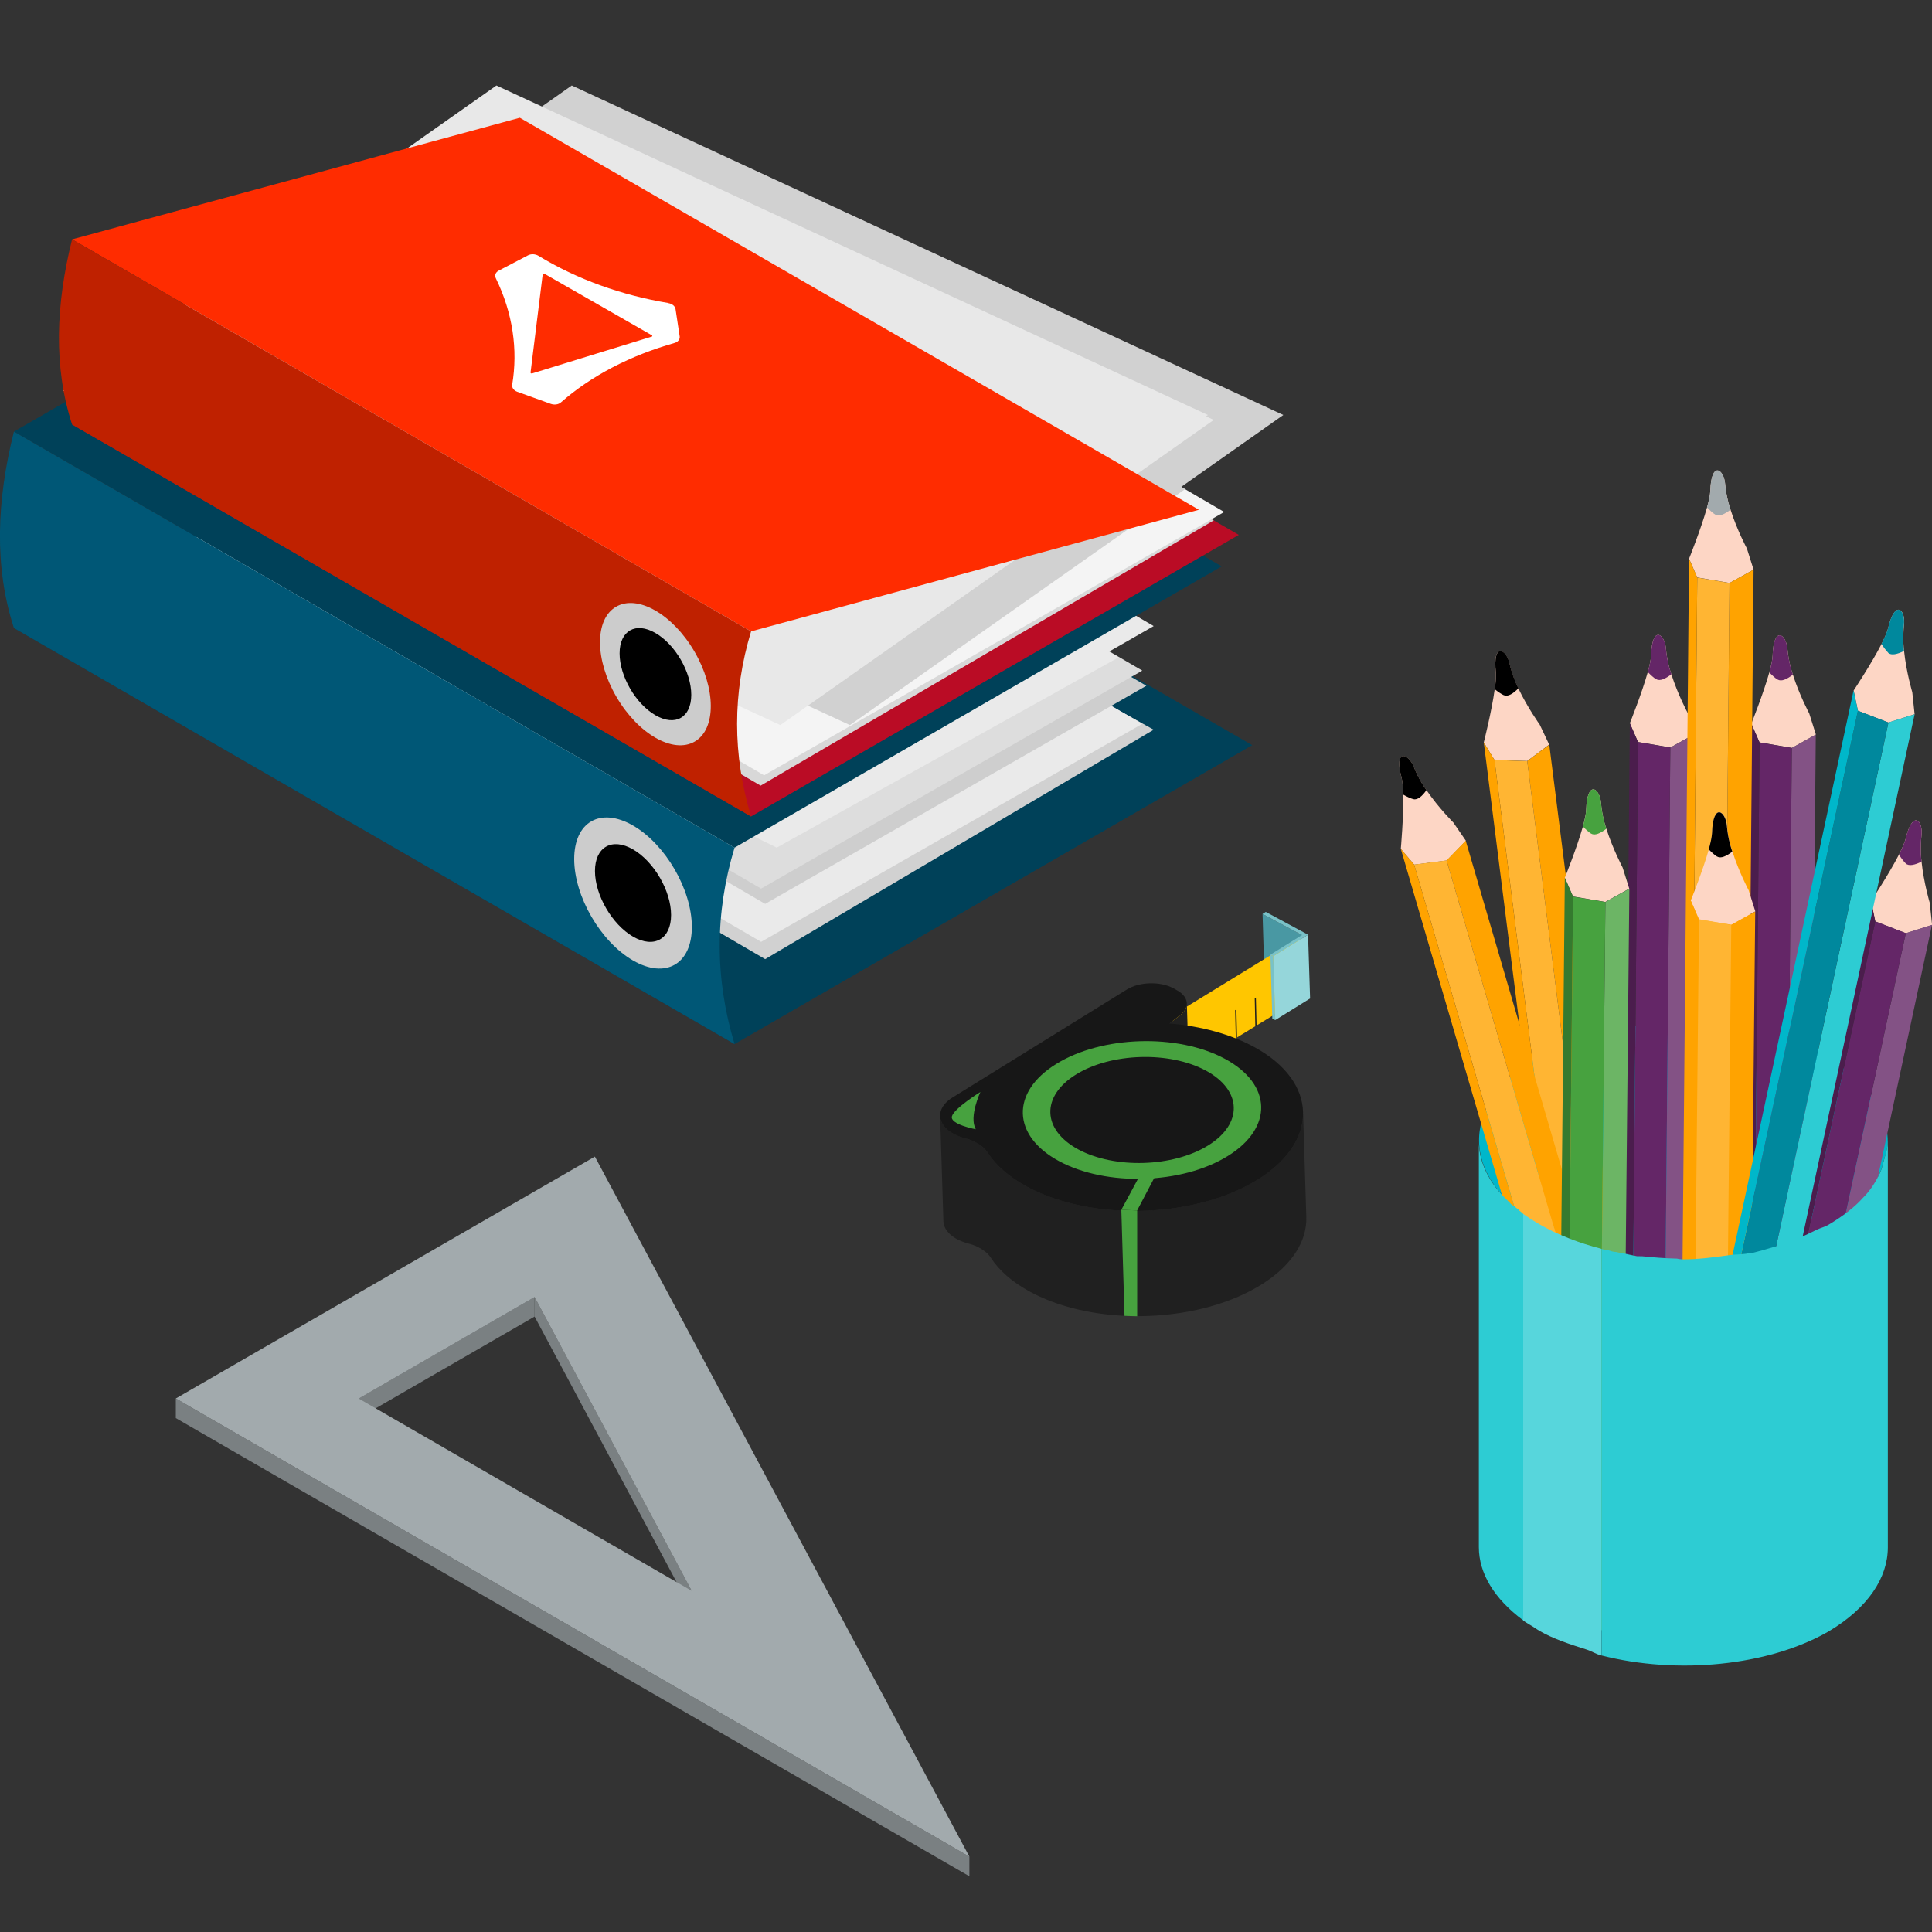 <?xml version="1.0" encoding="UTF-8"?>
<svg xmlns="http://www.w3.org/2000/svg" viewBox="0 0 200 200">
  <rect x="0" y="0" width="200" height="200" fill="#333333" stroke="none"/>
  <defs>
    <style>.w{fill:#005776;}.x{fill:#004159;}.y{fill:#00b7ca;}.z{fill:#00889d;}.aa,.ab{fill:#eaeaea;}.ac{fill:#f4f4f4;}.ad{fill:#ffa300;}.ae{fill:#fff;}.af,.ag{fill:#e8e8e8;}.ah{fill:#ffc600;}.ai{fill:#ffb533;}.aj{fill:#ff2c00;}.ak{fill:#fdd6c5;}.al{fill:#ff4677;}.am{fill:#95d6da;}.an{fill:#ba0c25;}.ao{fill:#bf2100;}.ap{fill:#ccc;}.aq{fill:#ddd;}.ar,.as{fill:#d1d1d1;}.at{fill:#171717;}.au{fill:#202020;}.av{fill:#357a2f;}.aw{fill:#70dfff;}.ax{fill:#a2aaad;}.ay{fill:#6cb565;}.az{fill:#57d6dc;}.ba{fill:#642667;}.bb{fill:#4998a3;}.bc{fill:#4b1d4d;}.bd{fill:#47a23f;}.be{fill:#2dccd3;}.bf{fill:#835285;}.bg{fill:#79c2c8;}.bh{fill:#7a8082;}.bi{fill:#cecece;}.bi,.bj,.as,.ab,.ag{mix-blend-mode:multiply;}.bj{fill:#d8d8d8;}.bk{isolation:isolate;}</style>
  </defs>
  <g class="bk">
    <g id="a">
      <g>
        <g id="b">
          <g id="c">
            <polygon id="d" class="bh" points="71.6 164.67 55.34 134.26 55.34 136.29 71.6 166.7 71.6 164.67" />
            <polygon id="e" class="bh" points="55.34 134.26 37.14 144.77 37.14 146.8 55.34 136.29 55.34 134.26" />
          </g>
          <polygon id="f" class="bh" points="18.2 144.77 100.35 192.2 100.35 194.23 18.2 146.8 18.2 144.77" />
        </g>
        <path id="g" class="ax" d="M100.35,192.2L18.2,144.77l43.38-25.04,38.77,72.47Zm-63.21-47.42l34.46,19.9-16.26-30.41-18.2,10.51Z" />
      </g>
      <g>
        <g>
          <polygon id="h" class="bb" points="134.78 96.8 130.7 94.61 130.9 101.22 134.98 103.41 134.78 96.8" />
          <polygon id="i" class="ah" points="134.61 97 121.38 105.11 121.53 111.39 134.76 103.29 134.61 97" />
          <g id="j">
            <path id="k" class="au" d="M122.86,103.86c.01,.43-.22,.87-.7,1.24l-1.1,.85,.34,10.9,1.1-.85c.48-.37,.71-.81,.7-1.24l-.34-10.9Z" />
            <path id="l" class="au" d="M134.89,115.08c.08,2.43-1.4,4.9-4.43,6.86-6.44,4.17-17.32,4.56-24.12,.91-1.89-1.01-3.26-2.23-4.11-3.55-.25-.39-.65-.74-1.17-1.02-.34-.18-.72-.33-1.15-.45-1.65-.44-2.56-1.35-2.59-2.31l.34,10.9c.03,.96,.94,1.87,2.59,2.31,.43,.11,.81,.26,1.15,.45,.52,.28,.92,.63,1.17,1.02,.85,1.32,2.22,2.53,4.11,3.55,6.8,3.65,17.68,3.26,24.12-.91,3.04-1.97,4.51-4.44,4.43-6.87l-.34-10.9Z" />
            <path id="m" class="at" d="M134.89,115.08c-.08-2.44-1.72-4.84-4.92-6.62-2.53-1.41-5.65-2.24-8.91-2.51l1.1-.85c.48-.37,.71-.81,.7-1.24-.02-.5-.37-1-1.04-1.36l-.38-.21c-1.35-.72-3.5-.66-4.8,.15l-18.02,11.16c-.91,.56-1.32,1.26-1.3,1.93,.03,.96,.94,1.87,2.59,2.31,.43,.11,.82,.26,1.15,.45,.52,.28,.92,.62,1.17,1.02,.85,1.32,2.22,2.53,4.11,3.55,6.8,3.65,17.68,3.26,24.12-.91,3.04-1.97,4.51-4.44,4.43-6.86Z" />
          </g>
          <path id="n" class="bd" d="M126.79,109.6c4.9,2.63,5.04,7.15,.31,10.07-4.72,2.93-12.55,3.17-17.45,.54-4.9-2.63-5.04-7.15-.31-10.07,4.72-2.93,12.55-3.17,17.45-.54Zm-1.97,1.22c-3.77-2.02-9.8-1.84-13.43,.41-3.64,2.25-3.53,5.73,.24,7.76,3.77,2.02,9.79,1.84,13.43-.41,3.64-2.25,3.53-5.73-.24-7.76Z" />
          <polygon id="o" class="bd" points="117.72 136.26 117.72 125.3 116.08 125.24 116.41 136.22 117.72 136.26" />
          <polygon class="bd" points="117.95 121.76 116.08 125.24 117.72 125.3 119.67 121.59 117.95 121.76" />
          <g id="p">
            <g id="q">
              <polygon id="r" class="am" points="135.41 96.76 131.81 98.99 132.01 105.6 135.62 103.36 135.41 96.76" />
              <polygon id="s" class="bg" points="131.81 98.99 131.51 98.83 131.71 105.44 132.01 105.6 131.81 98.99" />
            </g>
            <polygon id="t" class="bg" points="135.41 96.76 131.03 94.4 130.7 94.61 134.78 96.8 131.51 98.83 131.81 98.99 135.41 96.76" />
          </g>
          <path class="bd" d="M101.01,116.9s-2.68-.5-2.47-1.33c.21-.83,2.95-2.53,2.95-2.53,0,0-1.21,2.58-.48,3.85Z" />
        </g>
        <polygon id="u" class="au" points="130.01 103.27 129.89 103.35 129.95 106.25 130.08 106.17 130.01 103.27" />
        <polygon id="v" class="au" points="127.99 104.5 127.86 104.58 127.93 107.48 128.06 107.4 127.99 104.5" />
      </g>
      <g>
        <polygon class="x" points="1.44 65.01 55.03 34.07 129.63 77.14 76.04 108.08 1.44 65.01" />
        <polygon class="as" points="21.11 65.44 60.57 42.86 119.43 75.54 79.21 99.29 21.11 65.44" />
        <polygon class="aa" points="20.69 63.66 60.15 41.08 118.25 74.93 78.79 97.5 20.69 63.66" />
        <polygon class="bi" points="21.11 59.73 60.57 37.15 118.67 70.99 79.21 93.57 21.11 59.73" />
        <polygon class="aq" points="20.69 58.15 60.15 35.57 118.25 69.42 78.79 91.99 20.69 58.15" />
        <polygon class="ab" points="18.24 56.79 57.7 34.21 115.8 68.05 80.4 87.75 18.24 56.79" />
        <polygon class="aa" points="21.87 53.54 61.33 30.97 119.43 64.81 79.97 87.39 21.87 53.54" />
        <polygon class="x" points="1.44 44.68 51.88 15.56 126.47 58.63 76.04 87.75 1.44 44.68" />
        <path class="w" d="M1.44,65.01c-2.05-6.31-1.8-13.15,0-20.33l74.6,43.07c-2.05,6.77-2.05,13.55,0,20.33L1.44,65.01Z" />
        <path class="ap" d="M71.62,95.96c0,3.86-2.72,5.41-6.09,3.47-3.36-1.94-6.09-6.64-6.09-10.5s2.72-5.41,6.09-3.47c3.36,1.94,6.09,6.64,6.09,10.5Z" />
        <path d="M69.47,94.72c0,2.49-1.76,3.5-3.94,2.24-2.17-1.26-3.94-4.3-3.94-6.79s1.76-3.5,3.94-2.24c2.17,1.26,3.94,4.3,3.94,6.79Z" />
        <polygon class="an" points="7.46 43.94 57.95 14.78 128.24 55.37 77.75 84.52 7.46 43.94" />
        <polygon class="bj" points="8.61 40.47 56.24 13.22 125.65 53.87 78.74 81.33 8.61 40.47" />
        <polygon class="ac" points="8.97 39.4 56.6 12.15 126.73 53 79.1 80.26 8.97 39.4" />
        <polygon class="as" points="14.32 40.95 59.19 9.36 122.67 50.64 87.98 75.06 14.32 40.95" />
        <polygon class="ar" points="14.32 40.44 59.19 8.85 132.85 42.96 87.98 74.55 14.32 40.44" />
        <polygon class="ag" points="7.13 40.95 52 9.36 125.65 43.47 80.78 75.06 7.13 40.95" />
        <polygon class="af" points="6.52 40.44 51.39 8.85 125.04 42.96 80.17 74.55 6.52 40.44" />
        <polygon class="aj" points="7.46 24.78 53.81 12.19 124.11 52.77 77.75 65.36 7.46 24.78" />
        <path class="ao" d="M7.46,43.94c-1.93-5.95-1.69-12.39,0-19.16l70.29,40.58c-1.93,6.38-1.93,12.77,0,19.16L7.46,43.94Z" />
        <ellipse class="ap" cx="67.85" cy="69.79" rx="4.67" ry="8.08" transform="translate(-25.95 43.78) rotate(-30.31)" />
        <path d="M71.56,71.93c0,2.35-1.66,3.3-3.71,2.11-2.05-1.18-3.71-4.05-3.71-6.4s1.66-3.3,3.71-2.11c2.05,1.18,3.71,4.05,3.71,6.4Z" />
        <path class="ae" d="M69.19,31.37c-4.82-.8-9.45-2.45-13.45-4.89-.32-.19-.75-.22-1.08-.05l-3.04,1.59c-.32,.17-.44,.48-.3,.77,1.76,3.61,2.31,7.4,1.7,11.04-.05,.3,.16,.59,.53,.73l3.47,1.25c.37,.13,.79,.07,1.04-.15,1.54-1.35,3.32-2.57,5.35-3.63,2.03-1.06,4.18-1.89,6.4-2.52,.37-.1,.59-.38,.55-.68l-.43-2.84c-.05-.3-.35-.55-.75-.61Zm-1.73,3.48l-12.38,3.81c-.08,.02-.17-.03-.16-.09l1.26-10.18c0-.06,.11-.09,.18-.05l11.12,6.37c.07,.04,.06,.12-.02,.14Z" />
      </g>
      <g>
        <path class="y" d="M157.45,125.45c.45,.35,.67,.51,.91,.67,.12,.08,.25,.16,.38,.24,.2,.12,.4,.25,.61,.37,.24,.14,.48,.27,.73,.4,.25,.13,.5,.26,.75,.38,.26,.12,.52,.24,.78,.35,.26,.11,.53,.22,.8,.33,.27,.11,.54,.21,.82,.31,.27,.1,.55,.19,.83,.28,.29,.09,.57,.18,.86,.26,.31,.09,.6,.16,.86,.22,.22,.1,.31,.1,.53,.1,.34,.11,.68,.24,1.02,.24,.32,.09,.58,.11,.87,.17,.43,.08,.85,.16,1.29,.22,.11,.02,.22,.03,.33,.04,1.3,.14,2.43,.2,3.55,.22,2.08,.04,3.93-.1,5.74-.34,.39-.06,.82-.03,1.21-.1,.48-.05,.76-.12,1.06-.18,.77-.16,1.52-.36,2.26-.57,.2-.06,.4-.09,.59-.16,1.37-.43,2.62-1.02,3.86-1.63,.38-.19,.83-.3,1.19-.5,1.45-.89,2.68-1.79,3.57-2.79,.79-.79,1.3-1.63,1.72-2.48,.23-.47,.33-.94,.46-1.42,.17-.64,.4-1.27,.39-1.92-.01-3.17-2.1-6.28-6.23-8.67-8.29-4.79-21.69-4.81-29.93-.05-4.14,2.39-6.18,5.52-6.15,8.67,.02,1.98,.87,3.97,2.55,5.76,.12,.13,.25,.25,.37,.38,.1,.1,.21,.2,.32,.3,.3,.27,.53,.47,.77,.66,.1,.12,.22,.12,.33,.23Z" />
        <g>
          <path class="ak" d="M154.71,78.68l-1.11-1.82s.82-3.23,1.13-5.5c.09-.71,.15-1.32,.11-1.73-.35-3.19,1.11-2.44,1.43-.89,.13,.6,.33,1.19,.58,1.81,.1,.25,.21,.48,.33,.71,.95,2,2.21,3.75,2.21,3.75l.98,2.07-2.27,1.7-3.39-.11Z" />
          <polygon class="ad" points="169.86 152.07 160.38 77.09 158.1 78.79 167.58 153.77 169.86 152.07" />
          <polygon class="ai" points="154.71 78.68 158.1 78.79 167.58 153.77 164.19 153.66 154.71 78.68" />
          <polygon class="ad" points="153.6 76.86 163.08 151.84 164.19 153.66 154.71 78.68 153.6 76.86" />
          <path d="M155.7,71.98c-.25-.11-.63-.36-.96-.63,.09-.71,.15-1.32,.11-1.73-.35-3.19,1.11-2.44,1.43-.89,.13,.6,.33,1.19,.58,1.81,.1,.25,.21,.48,.33,.71-.54,.55-1.08,.89-1.48,.72Z" />
        </g>
        <g>
          <path class="ak" d="M169.57,76.82l-.85-1.95s1.24-3.09,1.86-5.3c.19-.69,.32-1.29,.34-1.7,.09-3.21,1.43-2.27,1.54-.69,.05,.61,.17,1.23,.33,1.87,.07,.27,.15,.51,.23,.75,.67,2.11,1.69,4.01,1.69,4.01l.69,2.19-2.48,1.38-3.34-.57Z" />
          <polygon class="bf" points="174.71 151.59 175.4 76.01 172.91 77.39 172.22 152.97 174.71 151.59" />
          <polygon class="ba" points="169.57 76.82 172.91 77.39 172.22 152.97 168.88 152.4 169.57 76.82" />
          <polygon class="bc" points="168.72 74.87 168.02 150.45 168.88 152.4 169.57 76.82 168.72 74.87" />
          <path class="ba" d="M171.45,70.32c-.24-.14-.57-.44-.87-.75,.19-.69,.32-1.29,.34-1.7,.09-3.21,1.43-2.27,1.54-.69,.05,.61,.17,1.23,.33,1.87,.07,.27,.15,.51,.23,.75-.61,.47-1.19,.74-1.56,.51Z" />
        </g>
        <g>
          <path class="ak" d="M182.15,76.86l-.85-1.95s1.24-3.09,1.86-5.3c.19-.69,.32-1.29,.34-1.7,.09-3.21,1.43-2.27,1.54-.69,.05,.61,.17,1.23,.33,1.87,.07,.27,.15,.51,.23,.75,.67,2.11,1.69,4.01,1.69,4.01l.69,2.19-2.48,1.38-3.34-.57Z" />
          <polygon class="bf" points="187.28 151.63 187.97 76.04 185.49 77.43 184.8 153.01 187.28 151.63" />
          <polygon class="ba" points="182.15 76.86 185.49 77.43 184.8 153.01 181.45 152.44 182.15 76.86" />
          <polygon class="bc" points="181.29 74.91 180.6 150.49 181.45 152.44 182.15 76.86 181.29 74.91" />
          <path class="ba" d="M184.03,70.36c-.24-.14-.57-.44-.87-.75,.19-.69,.32-1.29,.34-1.7,.09-3.21,1.43-2.27,1.54-.69,.05,.61,.17,1.23,.33,1.87,.07,.27,.15,.51,.23,.75-.61,.47-1.19,.74-1.56,.51Z" />
        </g>
        <g>
          <path class="ak" d="M175.7,59.79l-.85-1.95s1.24-3.09,1.86-5.3c.19-.69,.32-1.29,.34-1.7,.09-3.2,1.43-2.27,1.54-.69,.05,.61,.17,1.23,.33,1.87,.07,.27,.15,.51,.23,.75,.67,2.11,1.69,4.01,1.69,4.01l.69,2.19-2.48,1.38-3.34-.57Z" />
          <polygon class="ad" points="180.84 134.55 181.53 58.97 179.04 60.35 178.35 135.93 180.84 134.55" />
          <polygon class="ai" points="175.7 59.79 179.04 60.35 178.35 135.93 175.01 135.36 175.7 59.79" />
          <polygon class="ad" points="174.85 57.83 174.15 133.41 175.01 135.36 175.7 59.79 174.85 57.83" />
          <path class="ax" d="M177.58,53.28c-.24-.14-.57-.44-.87-.75,.19-.69,.32-1.29,.34-1.7,.09-3.2,1.43-2.27,1.54-.69,.05,.61,.17,1.23,.33,1.87,.07,.27,.15,.51,.23,.75-.61,.47-1.19,.74-1.56,.51Z" />
        </g>
        <g>
          <path class="ak" d="M146.39,89.5l-1.38-1.62s.3-3.32,.25-5.61c-.02-.72-.06-1.33-.16-1.72-.85-3.09,.71-2.59,1.28-1.1,.23,.57,.51,1.13,.85,1.7,.14,.23,.29,.44,.44,.65,1.25,1.83,2.78,3.35,2.78,3.35l1.3,1.89-1.98,2.04-3.36,.43Z" />
          <polygon class="ad" points="172.95 159.57 151.73 87.03 149.75 89.07 170.97 161.61 172.95 159.57" />
          <polygon class="ai" points="146.39 89.5 149.75 89.07 170.97 161.61 167.62 162.03 146.39 89.5" />
          <polygon class="ad" points="145.01 87.87 166.22 160.42 167.62 162.03 146.39 89.5 145.01 87.87" />
          <path d="M146.31,82.73c-.27-.07-.68-.26-1.05-.47-.02-.72-.06-1.33-.16-1.72-.85-3.09,.71-2.59,1.28-1.1,.23,.57,.51,1.13,.85,1.7,.14,.23,.29,.44,.44,.65-.44,.63-.92,1.05-1.35,.94Z" />
        </g>
        <g>
          <path class="ak" d="M162.84,92.82l-.85-1.96s1.25-3.09,1.87-5.3c.19-.69,.32-1.29,.34-1.7,.09-3.21,1.43-2.27,1.54-.69,.05,.61,.16,1.23,.32,1.87,.07,.26,.15,.51,.23,.75,.67,2.11,1.68,4.01,1.68,4.01l.69,2.19-2.48,1.38-3.34-.57Z" />
          <polygon class="ay" points="167.92 167.58 168.67 92 166.19 93.38 165.43 168.96 167.92 167.58" />
          <polygon class="bd" points="162.84 92.82 166.19 93.38 165.43 168.96 162.09 168.39 162.84 92.82" />
          <polygon class="av" points="161.99 90.86 161.24 166.44 162.09 168.39 162.84 92.82 161.99 90.86" />
          <path class="bd" d="M164.73,86.31c-.24-.14-.57-.44-.87-.75,.19-.69,.32-1.29,.34-1.7,.09-3.21,1.43-2.27,1.54-.69,.05,.61,.16,1.23,.32,1.87,.07,.26,.15,.51,.23,.75-.61,.47-1.19,.74-1.56,.51Z" />
        </g>
        <g>
          <path class="ak" d="M175.88,95.18l-.85-1.96s1.25-3.09,1.87-5.3c.19-.69,.32-1.29,.34-1.7,.09-3.21,1.43-2.27,1.54-.69,.05,.61,.16,1.23,.33,1.87,.07,.27,.15,.51,.23,.75,.67,2.11,1.68,4.01,1.68,4.01l.69,2.19-2.48,1.38-3.34-.57Z" />
          <polygon class="ad" points="180.95 169.95 181.7 94.37 179.22 95.75 178.47 171.33 180.95 169.95" />
          <polygon class="ai" points="175.88 95.18 179.22 95.75 178.47 171.33 175.12 170.76 175.88 95.18" />
          <polygon class="ad" points="175.02 93.23 174.27 168.81 175.12 170.76 175.88 95.18 175.02 93.23" />
          <path d="M177.76,88.68c-.24-.14-.57-.44-.87-.75,.19-.69,.32-1.29,.34-1.7,.09-3.21,1.43-2.27,1.54-.69,.05,.61,.16,1.23,.33,1.87,.07,.27,.15,.51,.23,.75-.61,.47-1.19,.74-1.57,.51Z" />
        </g>
        <g>
          <path class="ak" d="M194.13,95.38l-.44-2.09s1.84-2.78,2.89-4.82c.32-.64,.57-1.2,.68-1.59,.73-3.12,1.85-1.94,1.65-.36-.07,.61-.08,1.24-.06,1.9,.01,.27,.04,.53,.07,.78,.23,2.2,.85,4.27,.85,4.27l.24,2.28-2.71,.86-3.16-1.22Z" />
          <polygon class="bf" points="184.16 169.65 200 95.74 197.29 96.6 181.45 170.5 184.16 169.65" />
          <polygon class="ba" points="194.13 95.38 197.29 96.6 181.45 170.5 178.29 169.27 194.13 95.38" />
          <polygon class="bc" points="193.69 93.29 177.84 167.19 178.29 169.27 194.13 95.38 193.69 93.29" />
          <path class="ba" d="M197.28,89.38c-.2-.19-.47-.55-.7-.91,.32-.64,.57-1.2,.68-1.59,.73-3.12,1.85-1.94,1.65-.36-.07,.61-.08,1.24-.06,1.9,.01,.27,.04,.53,.07,.78-.69,.34-1.31,.49-1.64,.19Z" />
        </g>
        <g>
          <path class="ak" d="M192.33,73.57l-.44-2.09s1.84-2.78,2.89-4.82c.32-.64,.57-1.2,.67-1.59,.73-3.12,1.85-1.94,1.65-.36-.07,.61-.08,1.24-.06,1.9,.01,.27,.04,.53,.07,.78,.23,2.2,.85,4.27,.85,4.27l.24,2.28-2.71,.86-3.16-1.22Z" />
          <polygon class="be" points="182.36 147.84 198.2 73.94 195.49 74.79 179.65 148.7 182.36 147.84" />
          <polygon class="z" points="192.33 73.57 195.49 74.79 179.65 148.7 176.48 147.47 192.33 73.57" />
          <polygon class="y" points="191.88 71.48 176.04 145.38 176.48 147.47 192.33 73.57 191.88 71.48" />
          <path class="z" d="M195.47,67.57c-.2-.19-.47-.55-.7-.91,.32-.64,.57-1.2,.67-1.59,.73-3.12,1.85-1.94,1.65-.36-.07,.61-.08,1.24-.06,1.9,.01,.27,.04,.53,.07,.78-.69,.34-1.31,.49-1.64,.19Z" />
        </g>
        <g>
          <path class="aw" d="M167.32,129.61c.7,.14,1.44,.29,2.16,.39-.72-.1-1.46-.24-2.16-.39Z" />
          <path class="aw" d="M170.01,130.06c1.08,.13,2.19,.23,3.3,.26-1.1-.03-2.21-.13-3.3-.26Z" />
          <path class="aw" d="M173.3,130.32c.29,0,.59,.01,.89,.02-.3,0-.59,0-.89-.02Z" />
          <path class="aw" d="M174.19,130.34c2.07,.01,4.12-.16,6.12-.5-2,.34-4.05,.51-6.12,.5Z" />
          <g>
            <path class="al" d="M165.77,171.37c-.52-.14-.99-.44-1.52-.61,.52,.17,1,.48,1.52,.61Z" />
            <path class="be" d="M157.68,137.33v-11.67c-.34-.34-.45-.32-.45-.43-.34-.22-.56-.45-.78-.56-.22-.22-.67-.67-.78-.79-1.71-1.76-2.58-3.8-2.58-5.71v41.99c0,2.69,1.57,5.34,4.6,7.58,.35,.21,.69,.45,1.04,.66-.35-.22-.72-.43-1.04-.66v-30.42Z" />
            <path class="be" d="M195.42,118.18c0,.65-.23,1.28-.39,1.92-.13,.48-.23,.95-.46,1.42-.42,.85-.93,1.7-1.72,2.48-.89,1-2.11,1.92-3.57,2.79-.37,.22-.81,.32-1.19,.5-1.24,.61-2.49,1.2-3.86,1.63-.19,.07-.39,.1-.59,.16-.74,.23-1.51,.44-2.21,.62-.34,0-.67,.11-.9,.11-.62,.07-1.03,.05-1.42,.11-1.63,.23-3.25,.45-4.96,.45-.16,0-.37-.04-.56-.08-1.34-.03-2.45-.13-3.57-.24-.19,0-.57-.01-.57-.01-.39-.07-.83-.17-1.25-.26-.29-.06-.55-.08-.87-.17-.34,0-.68-.13-1.02-.24-.22,0-.31,0-.53-.1v42.1c7.83,2,17.23,1.11,23.49-2.47,4.14-2.46,6.16-5.6,6.16-8.73v-41.99Z" />
            <path class="az" d="M165.77,129.27c-.3-.08-.54-.14-.79-.21-.35-.1-.64-.19-.92-.28-.29-.09-.56-.19-.83-.28-.28-.1-.55-.2-.82-.31-.27-.11-.54-.22-.8-.33-.26-.11-.52-.23-.78-.35-.26-.12-.51-.25-.75-.38-.25-.13-.49-.27-.73-.4-.21-.12-.42-.25-.61-.37-.13-.08-.25-.16-.38-.24-.24-.15-.46-.3-.68-.46v42.09c.32,.24,.69,.44,1.04,.66,.21,.13,.4,.28,.63,.41,1.46,.84,3.18,1.4,4.89,1.94,.54,.17,.97,.47,1.52,.61v-42.1Z" />
          </g>
        </g>
      </g>
    </g>
  </g>
</svg>